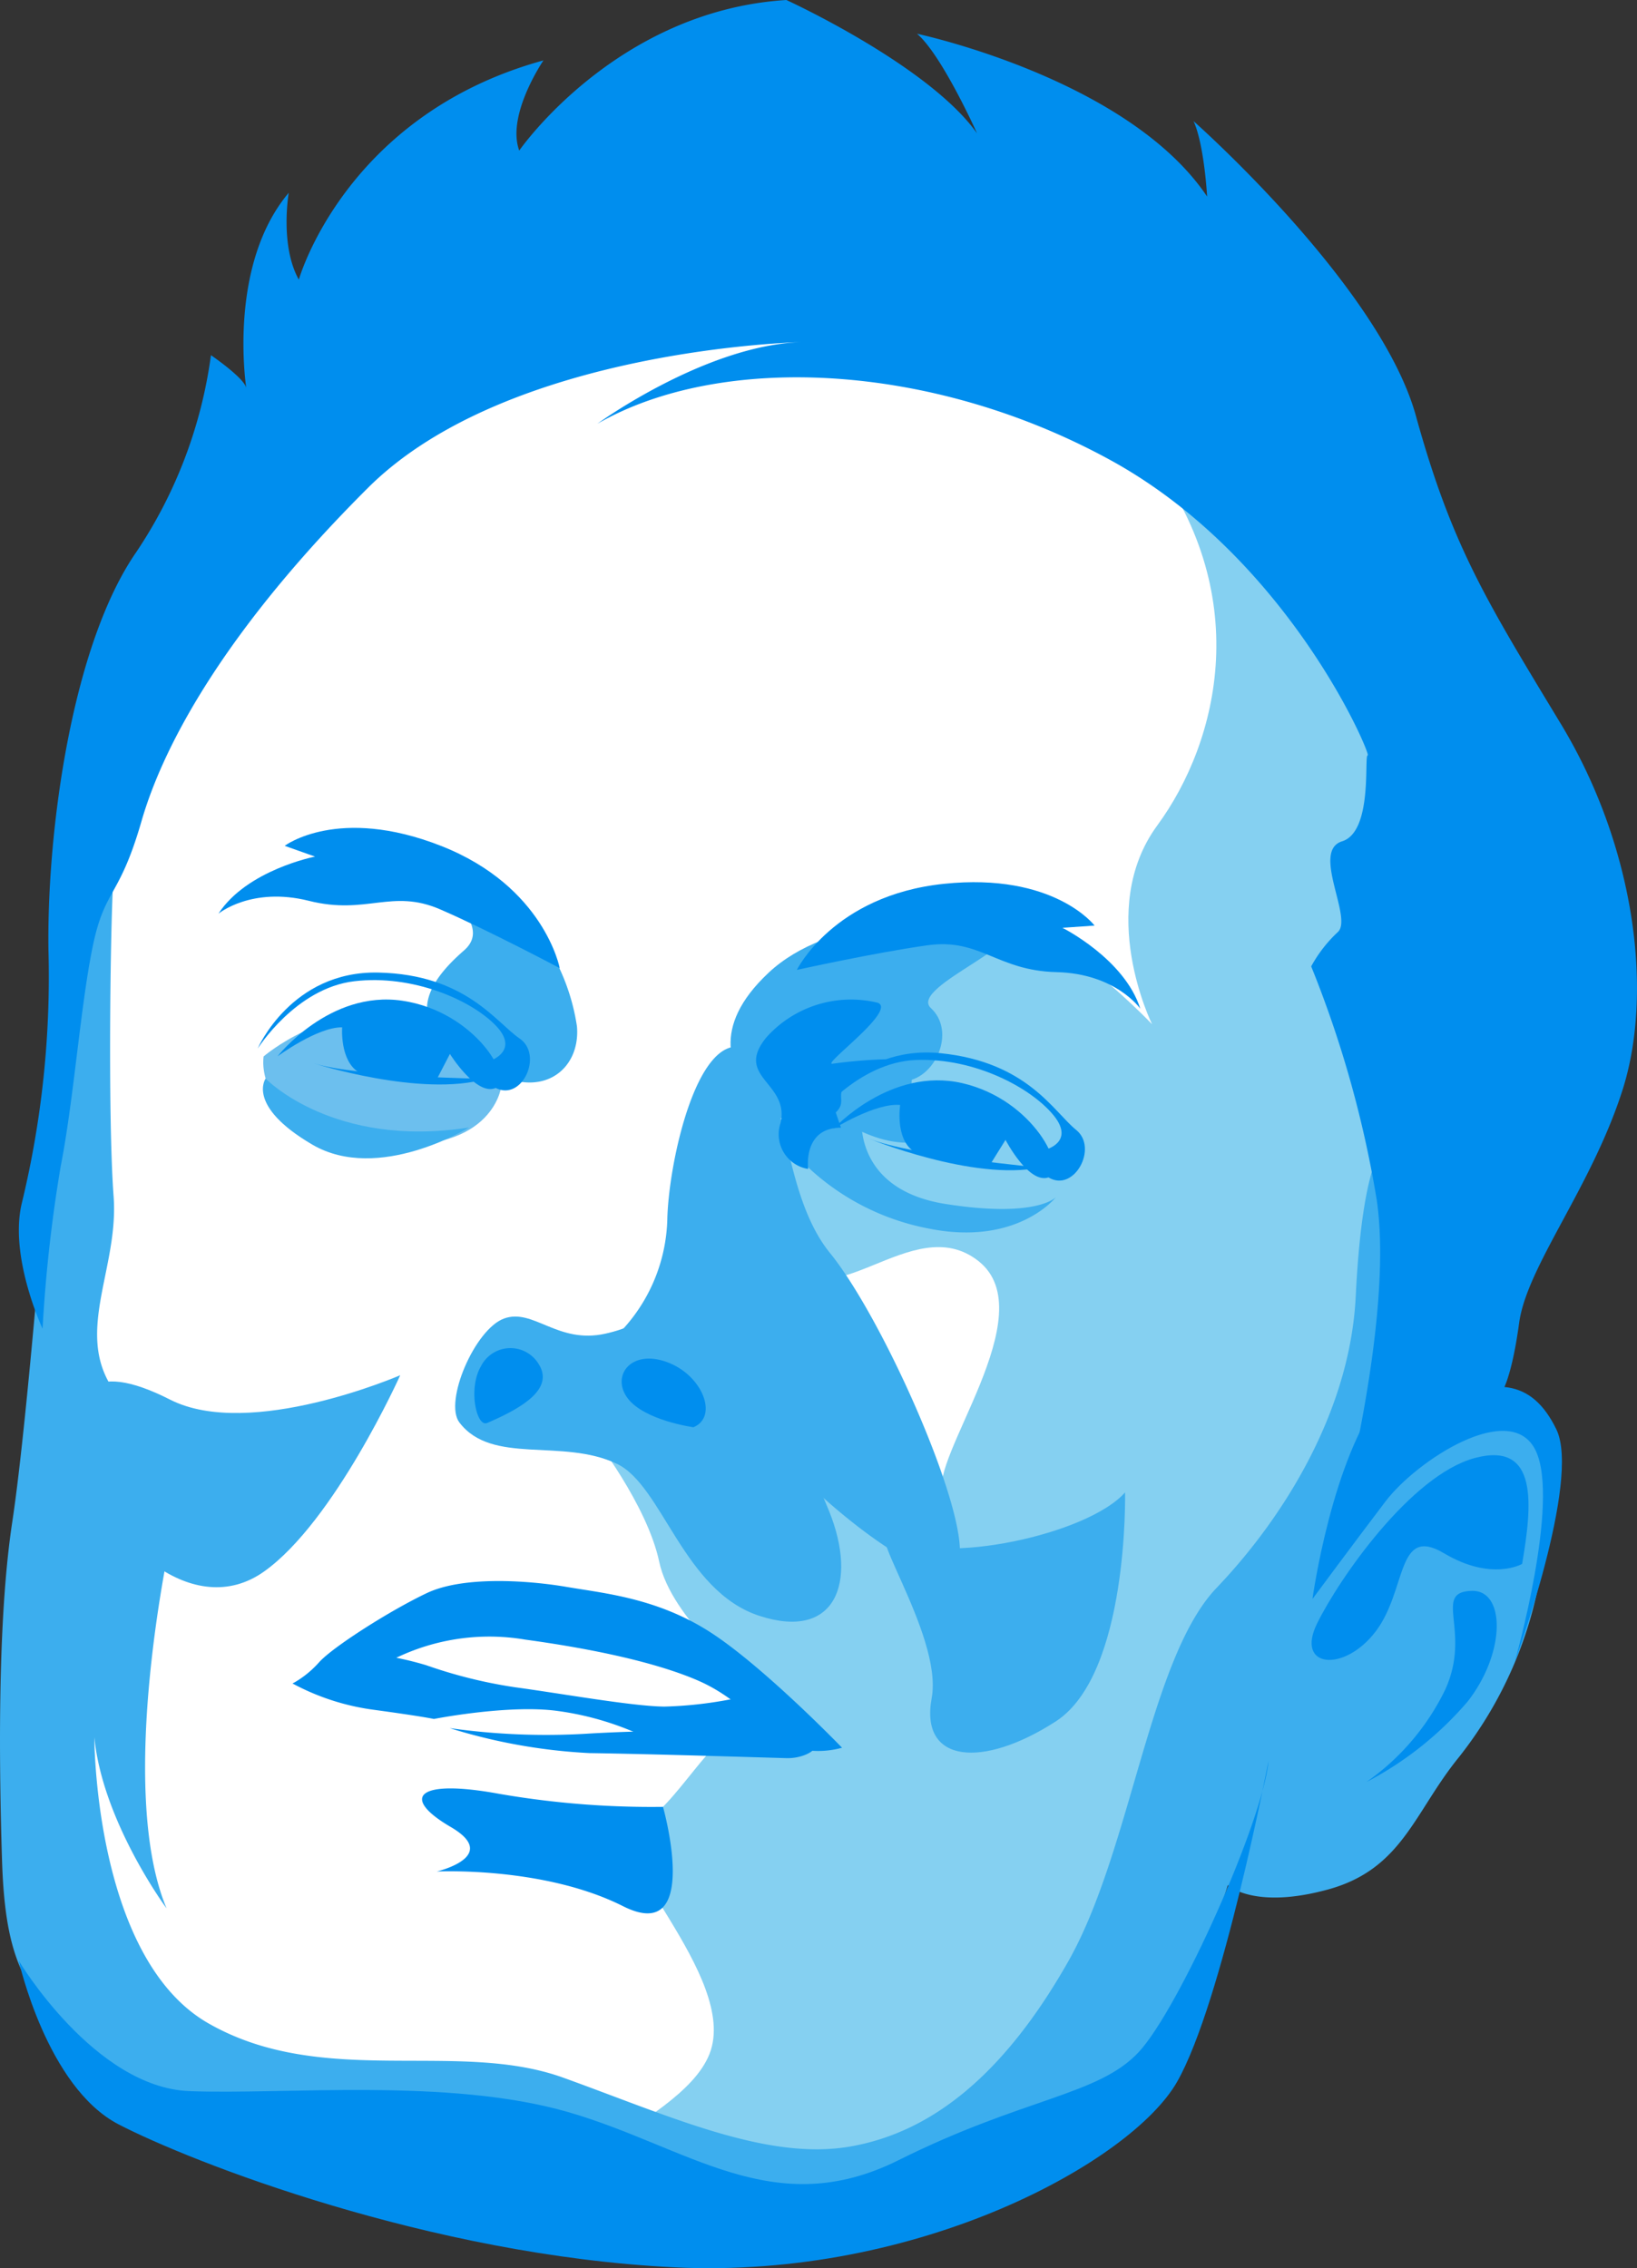 <svg xmlns="http://www.w3.org/2000/svg" xmlns:xlink="http://www.w3.org/1999/xlink" width="129.824" height="179.899" viewBox="0 0 129.824 179.899"><rect x="0" y="0" width="129.824" height="179.899" fill="#333333" stroke="none"/><defs><clipPath id="a"><rect width="129.824" height="179.899" fill="none"/></clipPath></defs><g clipPath="url(#a)"><path d="M97.949,33.211c-23.364-13.582-58.5-17.106-74.88,3.67S5.081,88.561,6.785,116.252s-9.094,51.435,31.4,57.265,50.982-11.022,62.946-38.7,24.858-48.3,17.752-67.865" fill="#fff"/><path d="M40.834,85.714c3.055.732,5.163-1.426,4.923-4.3a16.722,16.722,0,0,0-4.58-9.221c-2.246-2.04-9.729-5.583-7.093-2.937s4.506,4.557,2.715,6.127-4.723,4.562-1.477,7.37" fill="#3caeee"/><path d="M90.967,35.915c8.59,11.054,5.72,22.862.812,29.554s-.412,15.77-.412,15.77-9.927-10.5-14.974-8.19S58.694,94.141,62.2,99.666s10.143-3.824,15.409.363-4.031,15.7-2.841,18.541-14.36-2.271-15.866.679-11.883-5.4-11.883-5.4,4.3,5.476,5.26,10.023,7.09,9.325,7.09,9.325,2.521,3.5-.2,3.759-5.44,6.357-8.657,7.97S58.684,156.76,56.27,162.9s-17.687,9.422-6.438,12.531,31.689-1.047,40.281-18.963,25.283-47.821,24.5-68.748,3.979-26.9-3.5-38.017" fill="#85d0f1"/><path d="M68.34,88.751s-.6,5.6,6.653,6.742,8.75-.543,8.75-.543-3.058,3.921-10.119,2.486a19.259,19.259,0,0,1-10.693-6.03l.932-2.791" fill="#3caeee"/><path d="M39.733,86.274s-.759,5.575-10.294,4.355-8.532-6.84-8.532-6.84,5-4.288,10.5-2.986,7.332,4.074,7.332,4.074" fill="#6cbfee"/><path d="M13.607,121.756s-4.445,19.9-.4,29.6c0,0-5.062-6.841-5.725-13.556,0,0-.018,17.506,9.056,22.685s19.7,1.264,28.122,4.3,16.134,6.614,22.758,5.466,12.317-5.894,17.3-14.68,6.43-24.046,11.764-29.629,10.585-14.017,11.034-23.1,1.928-16.771,6.424-11.271c6.625,8.106,1.3,13.268,1.531,17.717s4.458,1.238,5.965,4.072,1.5,5.988.823,10.944a32.054,32.054,0,0,1-6.576,15.088c-3.538,4.355-4.466,8.856-10.365,10.471s-7.945-.346-7.945-.346-3.878,13.037-9.321,16.712-21.261,11.722-43.387,8.183-29.476-2.858-35.634-9.375S.476,157.561.16,147.528s-.219-20.009.812-26.809,2.2-21.573,2.356-22.709,1.471-16.2,2.38-21.338,3.56-9.925,3.312-7.33-.494,19.071-.01,25.551-4.179,12.155,1.66,17.157" fill="#3caeee"/><path d="M48.342,106.454a13.423,13.423,0,0,0,4.578-9.682c.089-4.51,2.307-14.618,5.967-13.7s2.7,11.093,6.929,16.3,10.9,20.308,10.268,24.217-10.119-3.692-13.31-7.281" fill="#3caeee"/><path d="M100.605,139.65s-3.661,19.16-7.254,25.467-20.43,15.663-39.86,14.715-38.4-8.384-44.093-11.344S1.49,155.519,1.49,155.519s5.993,10.039,13.524,10.336,20.548-1.085,30.058,1.667,16.262,8.767,26.191,3.809,15.841-5.124,19.044-8.571,9.855-18.316,10.3-23.11" fill="#008eee"/><path d="M36.433,112.824c-1.244-1.636,1.219-7.4,3.542-8.246s4.242,2.05,8.038,1.2,2.4-2.2,7.194.454,8.275,7.962,10.552,13.635.494,10.268-5.545,8.289S52.542,117.822,48.921,116.1c-4.346-2.064-9.9.124-12.488-3.278" fill="#3caeee"/><path d="M54.995,113.2c2.006-.831.724-4.16-2.134-5.18s-4.413,1.134-3.075,2.893,5.209,2.287,5.209,2.287" fill="#008eee"/><path d="M38.636,112.861c2.958-1.268,5.265-2.753,4.1-4.646a2.617,2.617,0,0,0-4.6.162c-1.027,1.753-.344,4.843.494,4.484" fill="#008eee"/><path d="M106.128,121.106s4.446-16.43,3.057-25.925a86.827,86.827,0,0,0-5.2-18.533,10.791,10.791,0,0,1,2.1-2.711c1.252-1.091-2.12-6.44.35-7.208s1.724-6.863,2.033-6.821S102.243,44.233,88,36.458,57.134,28,47.379,33.607c0,0,8.579-6.245,16.181-6.472,0,0-23.249.462-34.383,11.564S13.019,58.9,11.225,65.12,8.3,70.4,7.334,75.158s-1.49,12.1-2.517,17.324a115.5,115.5,0,0,0-1.441,12.9s-2.69-5.73-1.635-10a76.39,76.39,0,0,0,2.1-20.061C3.714,65.832,5.718,51.12,10.82,43.771a36.834,36.834,0,0,0,5.91-15.6s2.6,1.773,2.8,2.59c0,0-1.522-9.671,3.369-15.472,0,0-.724,4.16.8,6.891,0,0,3.672-13.065,19.4-17.39,0,0-2.956,4.329-1.92,7.152,0,0,7.663-11.1,21.185-11.942,0,0,11.285,5.165,15.122,10.577,0,0-2.782-6.215-4.76-7.9,0,0,16.711,3.538,23.006,12.912,0,0-.226-4.131-1.078-5.982,0,0,14.784,13.054,17.637,23.38s5.577,14.64,11.5,24.438,7.345,21.348,4.876,29.056-7.579,13.953-8.19,18.444-1.379,5.49-1.379,5.49a27.3,27.3,0,0,0-12.971,10.695" fill="#008eee"/><path d="M66.78,138.619s-6.083-6.3-10.33-9.083-8.509-3.157-11.489-3.668-8.184-.9-11.107.485-7.414,4.249-8.526,5.464a7.975,7.975,0,0,1-2.125,1.709,16.254,16.254,0,0,0,7.254-1.536,17.042,17.042,0,0,1,11.2-1.945c4.75.647,10.076,1.688,13.652,3.226s5.407,4.312,7.181,5.185a7.06,7.06,0,0,0,4.289.163" fill="#008eee"/><path d="M64.776,138.661c-3.178.75-13.9-1.025-13.9-1.025A23.432,23.432,0,0,0,44.2,135.7c-3.871-.527-9.787.639-9.787.639s-.842-.193-4.713-.721a18.786,18.786,0,0,1-6.5-2.094s6.37-2.182,6.856-2.274a25.268,25.268,0,0,1,3.752.827,37.993,37.993,0,0,0,7.1,1.755c3.716.506,9.26,1.5,11.78,1.525a31.871,31.871,0,0,0,5.853-.7" fill="#008eee"/><path d="M72.313,85.637c2.088-.662,3.378-3.957,1.51-5.683S83,74.368,78.806,73.482s-13.15-.739-17.851,3.668-2.9,7.807-1.321,9.705,1.672,2.354,3.607,1.291,4.61,2.457,8.707,2.489" fill="#3caeee"/><path d="M61.31,137.48a130.837,130.837,0,0,0-14.435.006,54.477,54.477,0,0,1-11.219-.424,44.678,44.678,0,0,0,11.087,1.983c5.195.077,13.519.343,15.64.4s4.353-1.852-1.073-1.96" fill="#008eee"/><path d="M52.576,143.309a70.886,70.886,0,0,1-13-1.035c-6.565-1.209-7.822.3-3.828,2.633s-1.112,3.53-1.112,3.53,8.47-.424,14.768,2.747,3.176-7.875,3.176-7.875" fill="#008eee"/><path d="M44.39,76.787s-1.221-6.476-9.406-9.693-12.407-.008-12.407-.008l2.407.854s-5.4,1.052-7.662,4.53c0,0,2.609-2.169,7.184-1.02s6.551-1,10.423.684,9.461,4.653,9.461,4.653" fill="#008eee"/><path d="M63.194,76.929S66.1,71.016,74.849,70.1s11.958,3.311,11.958,3.311l-2.548.178s4.923,2.459,6.172,6.414c0,0-1.934-2.787-6.65-2.9s-6.045-2.716-10.226-2.129-10.361,1.954-10.361,1.954" fill="#008eee"/><path d="M39.309,86.295c1.514-.649-1.594-6.053-7.391-6.922s-9.907,4.409-9.907,4.409,3.157-2.331,5.124-2.3c0,0-.2,2.654,1.328,3.573l6.149.6,1.069-2.062s2.092,3.36,3.628,2.7" fill="#008eee"/><path d="M38.568,85.563s-10.157-.12-13.712-1.235c0,0,8.539,2.74,13.712,1.235" fill="#008eee"/><path d="M38.923,84.113s2.316-.789.38-2.788-6.547-4.046-11.2-3.5-7.668,5.344-7.668,5.344,2.656-6.184,9.576-6.031,9.32,3.951,11.2,5.232.214,5-1.9,3.921" fill="#008eee"/><path d="M83.146,93.386c1.56-.529-1.118-6.159-6.829-7.476S66.1,89.533,66.1,89.533s3.328-2.078,5.287-1.893c0,0-.41,2.63,1.045,3.664l6.084,1.078,1.227-1.973s1.824,3.514,3.406,2.977" fill="#008eee"/><path d="M82.464,92.6s-10.117-.912-13.574-2.3c0,0,8.3,3.4,13.574,2.3" fill="#008eee"/><path d="M82.931,91.18s2.37-.606.6-2.749-6.212-4.545-10.89-4.359S64.576,88.8,64.576,88.8s3.13-5.959,10.016-5.266,8.984,4.664,10.755,6.087-.177,5-2.2,3.761" fill="#008eee"/><path d="M66.281,88.234c.967-.92-.179-1.391,1.023-2.49A10.357,10.357,0,0,1,70.748,84a40.247,40.247,0,0,0-4.677.362c-1.14.266,5.094-4.2,3.55-4.827a9,9,0,0,0-8.839,2.74c-2.587,3.17,1.829,3.561,1.128,6.778a2.785,2.785,0,0,0,2.183,3.663s-.449-3.269,2.6-3.274Z" fill="#008eee"/><path d="M113.756,111.419c4.716-2.2,7.7-2.106,9.672,1.948s-3.305,18.478-3.305,18.478,3.63-12.755,1.658-16.809-9.411.769-11.909,4.056-5.785,7.73-5.785,7.73,1.54-11.305,5.706-16.416" fill="#008eee"/><path d="M120.713,124.039c.788-4.625,1.329-9.756-3.746-8.4s-10.768,9.575-12.513,13.123,2.147,3.92,4.646.633,1.624-8.454,5.418-6.2,6.195.844,6.195.844" fill="#008eee"/><path d="M116.741,126.179c-3.189.074-.009,3.154-2.115,7.809a19.111,19.111,0,0,1-6.259,7.35,26.94,26.94,0,0,0,8.019-6.374c3.054-3.9,2.992-8.846.355-8.785" fill="#008eee"/><path d="M31.737,109.082s-5.207,11.594-10.8,15.565-12.46-2.328-14.157-8.4.364-8.468,6.707-5.238,18.245-1.932,18.245-1.932" fill="#3caeee"/><path d="M37.2,89.426s-7.177,4.438-12.435,1.356-3.7-5.236-3.7-5.236S26.4,91.11,37.2,89.426" fill="#3caeee"/><path d="M89.225,118.368c-2.982,3.377-14.664,5.821-18.143,3.582s3.761,7.574,2.805,12.74,4.03,5.593,9.838,1.844,5.5-18.166,5.5-18.166" fill="#3caeee"/></g></svg>
